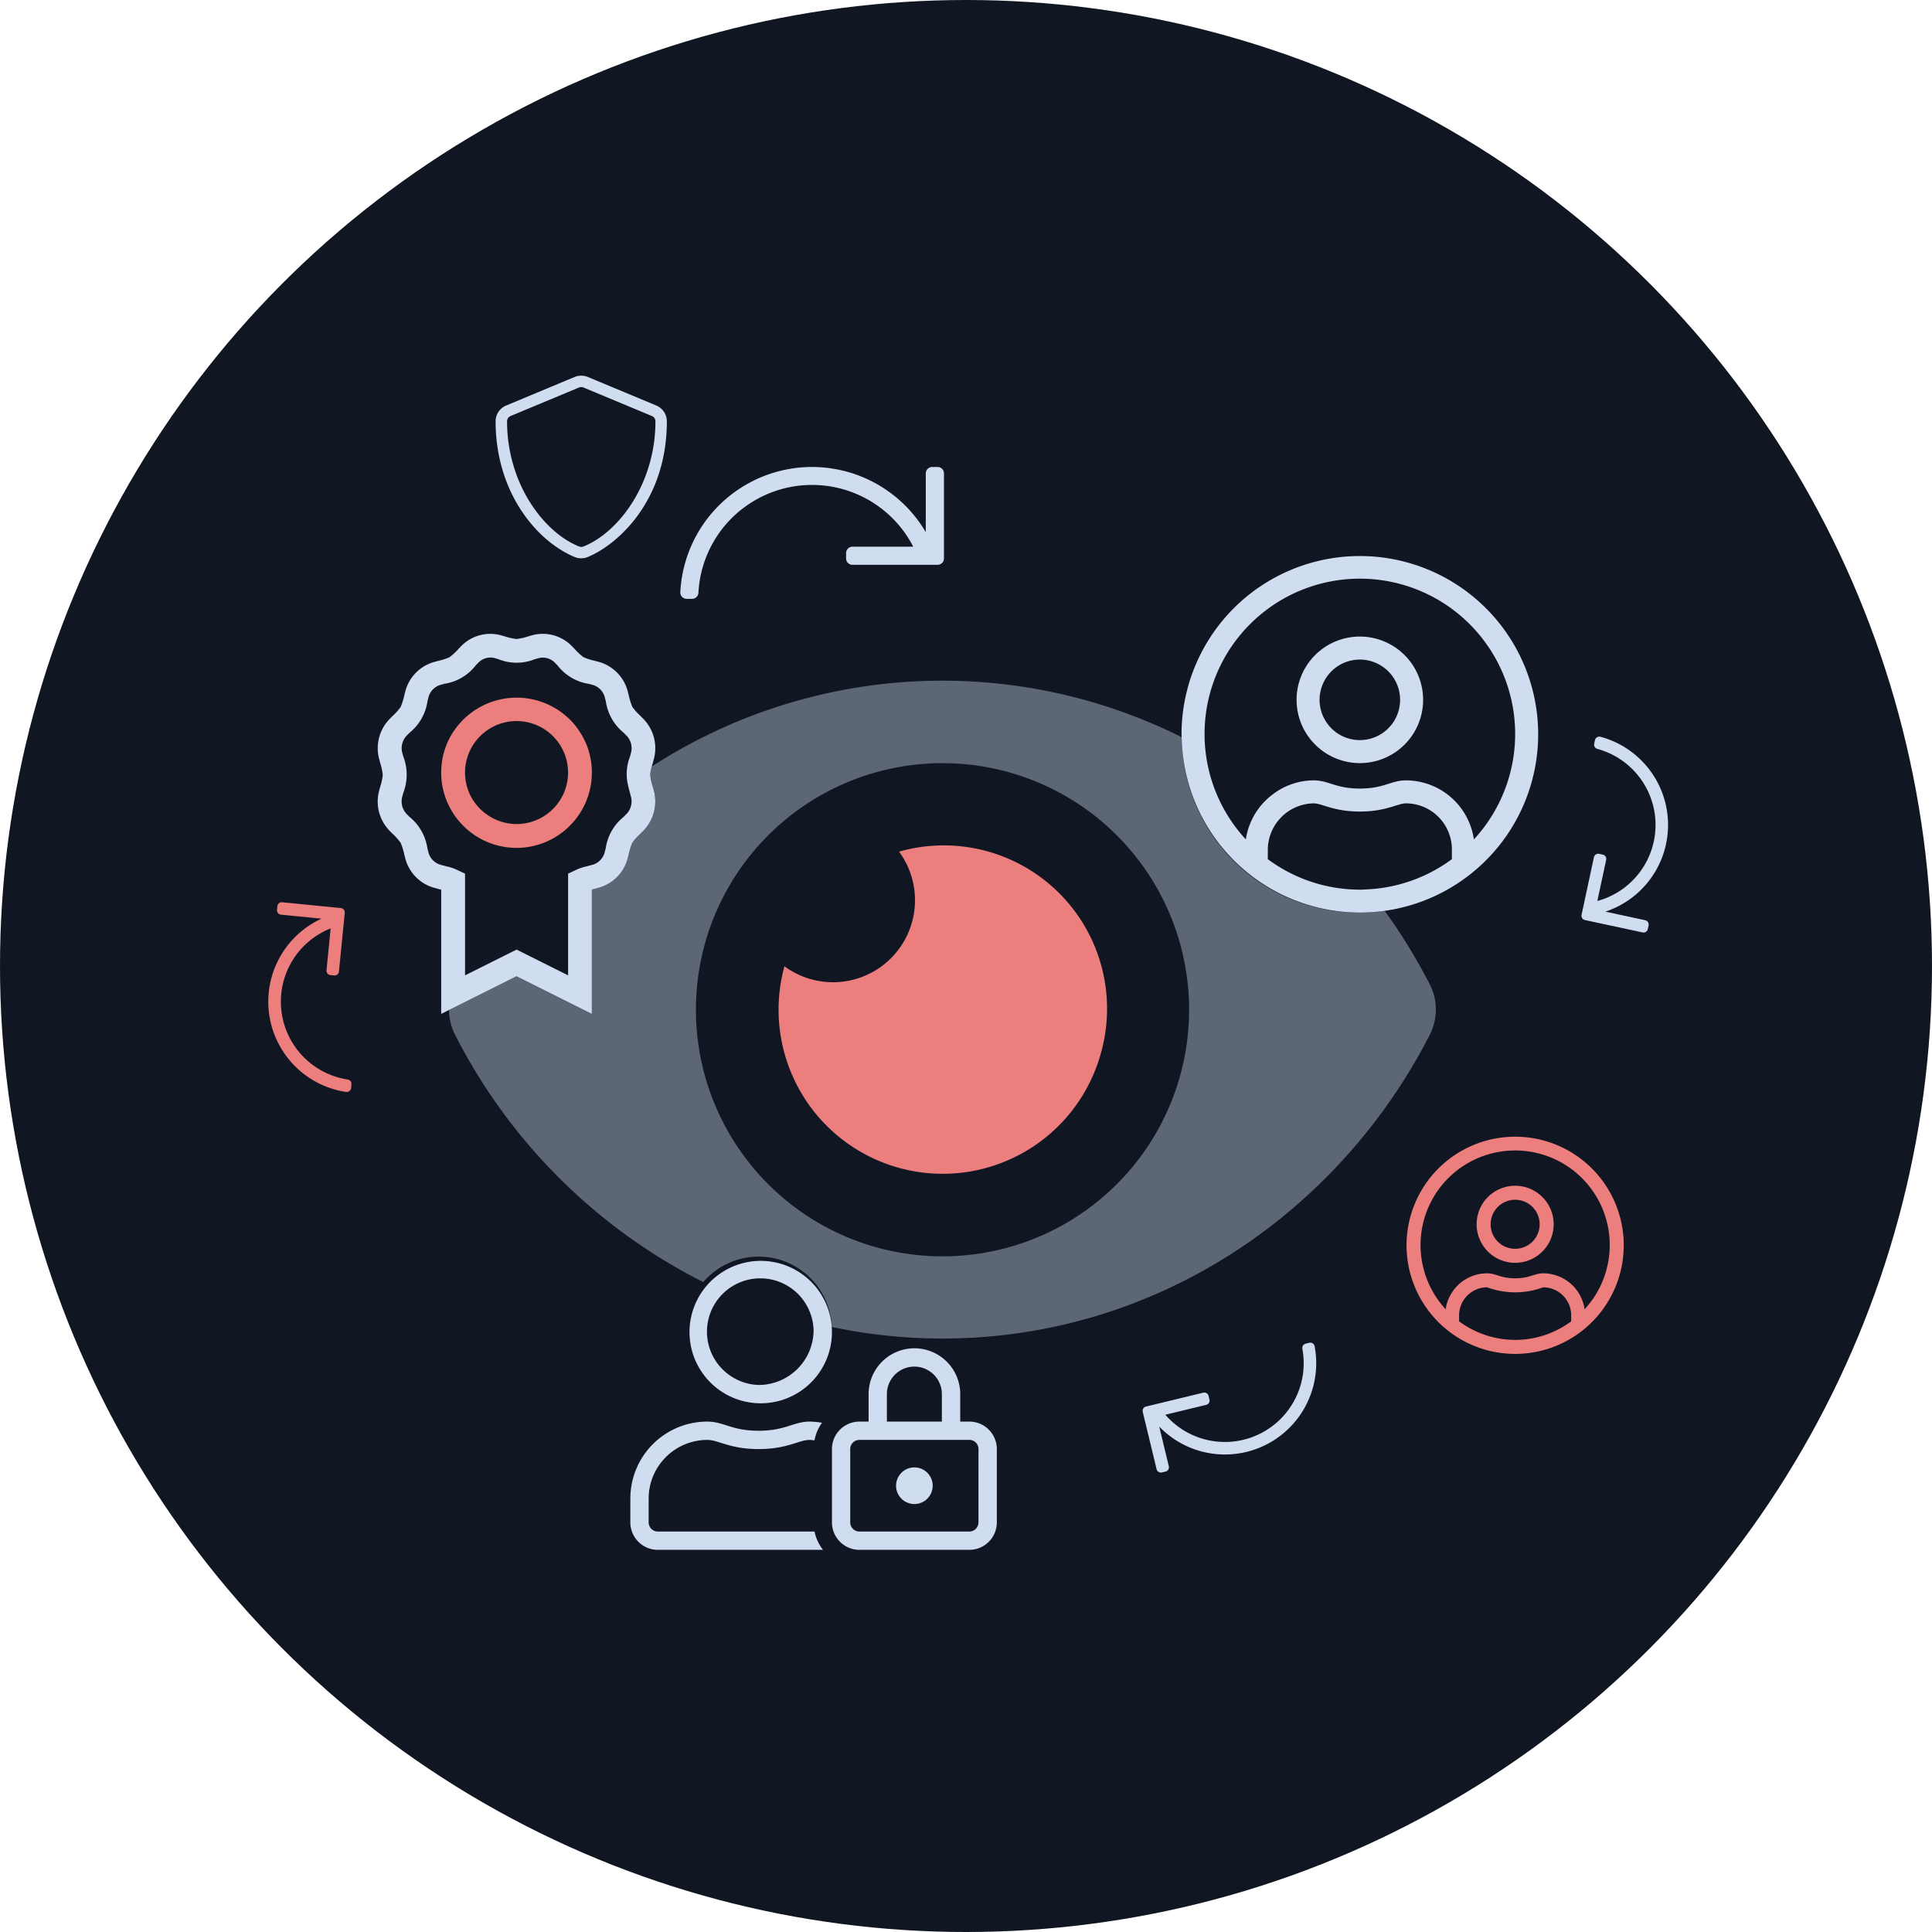<svg xmlns="http://www.w3.org/2000/svg" width="180" height="180" viewBox="0 0 180 180"><defs><style>.a{fill:#101723;}.b,.e{fill:#d0dcef;}.c{fill:#ec7e7e;}.d{fill:none;}.e{opacity:0.4;isolation:isolate;}</style></defs><g transform="translate(-264 -3535)"><circle class="a" cx="90" cy="90" r="90" transform="translate(264 3535)"></circle><g transform="translate(-4.438 3498.734)"><path class="b" d="M421.961,122.825l.072-.335a.412.412,0,0,0-.316-.489l-3.709-.8a8.506,8.506,0,0,0-.465-16.293.41.41,0,0,0-.505.312l-.072.336a.41.41,0,0,0,.292.483,7.34,7.34,0,0,1,0,14.17l.822-3.832a.412.412,0,0,0-.316-.489l-.335-.072a.413.413,0,0,0-.489.317l-1.151,5.365a.411.411,0,0,0,.316.488l5.366,1.151A.41.41,0,0,0,421.961,122.825Z"></path><path class="b" d="M355.786,79.774h-.5a.6.6,0,0,0-.595.594v5.48a12.286,12.286,0,0,0-22.87,5.591.593.593,0,0,0,.594.62h.5a.594.594,0,0,0,.594-.56A10.6,10.6,0,0,1,353.522,87.2H347.86a.594.594,0,0,0-.594.6v.495a.594.594,0,0,0,.594.594h7.926a.594.594,0,0,0,.6-.594V80.368A.594.594,0,0,0,355.786,79.774Z"></path><path class="b" d="M376.7,173.447l.333-.081a.411.411,0,0,0,.3-.5l-.893-3.688a8.506,8.506,0,0,0,14.479-7.486.41.41,0,0,0-.5-.32l-.334.081a.41.41,0,0,0-.308.473,7.341,7.341,0,0,1-12.767,6.149l3.809-.922a.413.413,0,0,0,.3-.5l-.081-.333a.413.413,0,0,0-.5-.3l-5.333,1.291a.411.411,0,0,0-.3.5l1.29,5.333A.411.411,0,0,0,376.7,173.447Z"></path><path class="c" d="M409.6,142.17a10.118,10.118,0,1,0,10.119,10.119A10.116,10.116,0,0,0,409.6,142.17Zm5.223,17.2a8.748,8.748,0,0,1-10.445,0v-.555a2.614,2.614,0,0,1,2.611-2.612,7.548,7.548,0,0,0,5.222,0,2.614,2.614,0,0,1,2.612,2.612Zm1.248-1.122a3.9,3.9,0,0,0-3.86-3.35c-.836,0-1.24.465-2.611.465s-1.771-.465-2.611-.465a3.9,3.9,0,0,0-3.86,3.35,8.813,8.813,0,1,1,12.942,0ZM409.6,146.74a3.59,3.59,0,1,0,3.591,3.59A3.59,3.59,0,0,0,409.6,146.74Zm0,5.875a2.285,2.285,0,1,1,2.285-2.285A2.286,2.286,0,0,1,409.6,152.615Z"></path><path class="c" d="M294.278,120.693l-.033.341a.41.41,0,0,0,.369.45l3.775.374A8.506,8.506,0,0,0,300.681,138a.411.411,0,0,0,.467-.367l.034-.342a.411.411,0,0,0-.345-.447,7.34,7.34,0,0,1-1.594-14.08l-.386,3.9a.411.411,0,0,0,.369.45l.341.034a.412.412,0,0,0,.45-.369l.541-5.461a.412.412,0,0,0-.369-.45l-5.46-.54A.412.412,0,0,0,294.278,120.693Z"></path><circle class="d" cx="3.751" cy="3.751" r="3.751" transform="translate(391.38 97.717)"></circle><path class="d" d="M358.75,170.419H348.506a.855.855,0,0,0-.854.854V178.1a.854.854,0,0,0,.854.854H358.75a.853.853,0,0,0,.853-.854v-6.829A.854.854,0,0,0,358.75,170.419Zm-5.122,5.976a1.708,1.708,0,1,1,1.707-1.707A1.707,1.707,0,0,1,353.628,176.4Z"></path><path class="d" d="M395.932,119.12a14.4,14.4,0,0,0,7.774-2.807V115.4a4.29,4.29,0,0,0-4.287-4.287c-.75,0-1.835.763-4.287.763s-3.544-.763-4.287-.763a4.239,4.239,0,0,0-2.109.577A52.565,52.565,0,0,1,395.932,119.12Z"></path><path class="d" d="M321.364,108.242a4.8,4.8,0,1,0-8.784,2.684,4.865,4.865,0,0,0,1.174,1.195,4.76,4.76,0,0,0,2.807.924A4.809,4.809,0,0,0,321.364,108.242Z"></path><path class="d" d="M356.189,166.151a2.561,2.561,0,1,0-5.122,0v2.561h5.122Z"></path><path class="d" d="M356.26,107.368a22.974,22.974,0,1,0-.022,45.948h.022a22.974,22.974,0,0,0,0-45.948ZM371.033,134.3h0a15.288,15.288,0,0,1-29.531-7.927l.022-.083A7.638,7.638,0,0,0,352.2,115.612,15.212,15.212,0,0,1,371.033,134.3Z"></path><path class="e" d="M378.532,104.948a49.844,49.844,0,0,0-49.358,2.723,3.654,3.654,0,0,0-.152.782,5.726,5.726,0,0,0,.245,1.135c.03.11.061.229.1.357a3.91,3.91,0,0,1-.981,3.718l-.267.27a5.41,5.41,0,0,0-.759.844,5.749,5.749,0,0,0-.344,1.107l-.094.357a3.846,3.846,0,0,1-2.692,2.732l-.533.145-.114.031v11.573l-7.018-3.509-6.291,3.146a5.152,5.152,0,0,0,.554,2.3,52.479,52.479,0,0,0,23.127,23.055,6.819,6.819,0,0,1,11.981,4.182,49.82,49.82,0,0,0,10.307,1.079c19.622,0,36.764-11.435,45.415-28.318a5.16,5.16,0,0,0,0-4.659,53.5,53.5,0,0,0-4.217-6.882,16.486,16.486,0,0,1-18.9-16.171ZM356.26,153.316h-.022a22.974,22.974,0,1,1,.022,0Z"></path><path class="c" d="M352.2,115.612a7.638,7.638,0,0,1-10.679,10.679l-.022.083a15.288,15.288,0,0,0,29.531,7.927h0A15.212,15.212,0,0,0,352.2,115.612Z"></path><path class="b" d="M395.132,107.363a5.895,5.895,0,1,0-5.895-5.894A5.9,5.9,0,0,0,395.132,107.363Zm0-9.646a3.751,3.751,0,1,1-3.752,3.752A3.754,3.754,0,0,1,395.132,97.717Z"></path><path class="b" d="M395.132,88.071a16.611,16.611,0,0,0-16.613,16.613c0,.089.012.175.013.264a16.608,16.608,0,1,0,16.6-16.877Zm8.574,28.242a14.4,14.4,0,0,1-7.774,2.807c-.266.015-.531.033-.8.033a14.4,14.4,0,0,1-8.575-2.84V115.4a4.343,4.343,0,0,1,4.288-4.287c.743,0,1.842.763,4.287.763s3.537-.763,4.287-.763a4.29,4.29,0,0,1,4.287,4.287Zm2.05-1.842a6.41,6.41,0,0,0-6.337-5.5c-1.373,0-2.036.764-4.287.764s-2.907-.764-4.287-.764A6.323,6.323,0,0,0,387,110.287a6.428,6.428,0,0,0-2.491,4.184,14.469,14.469,0,1,1,21.248,0Z"></path><path class="b" d="M323.544,108.959a6.961,6.961,0,0,1-.28,1.368A6.961,6.961,0,0,0,323.544,108.959Z"></path><path class="b" d="M309.579,107.526a6.969,6.969,0,0,1,.28-1.369A6.969,6.969,0,0,0,309.579,107.526Z"></path><path class="b" d="M315.845,115.225a6.992,6.992,0,0,1-3.746-1.569A6.992,6.992,0,0,0,315.845,115.225Z"></path><path class="b" d="M309.859,110.327a6.959,6.959,0,0,1-.28-1.368A6.959,6.959,0,0,0,309.859,110.327Z"></path><path class="b" d="M321.024,113.656a6.991,6.991,0,0,1-3.746,1.569A6.991,6.991,0,0,0,321.024,113.656Z"></path><path class="b" d="M310.524,104.681a7.026,7.026,0,0,1,.665-.946A7.026,7.026,0,0,0,310.524,104.681Z"></path><path class="b" d="M316.561,103.44a4.792,4.792,0,0,1,3.395,1.408,4.8,4.8,0,0,0-8.1,2.428A4.809,4.809,0,0,1,316.561,103.44Z"></path><path class="b" d="M312.58,110.926a4.847,4.847,0,0,0,1.174,1.195A4.865,4.865,0,0,1,312.58,110.926Z"></path><path class="b" d="M310.391,111.585a7.066,7.066,0,0,0,1.708,2.071A7.066,7.066,0,0,1,310.391,111.585Z"></path><path class="b" d="M321.024,113.656a7.065,7.065,0,0,0,1.708-2.071A7.065,7.065,0,0,1,321.024,113.656Z"></path><path class="b" d="M323.264,106.157a6.971,6.971,0,0,1,.28,1.369A6.971,6.971,0,0,0,323.264,106.157Z"></path><path class="b" d="M321.934,103.735a7.112,7.112,0,0,1,.665.946A7.112,7.112,0,0,0,321.934,103.735Z"></path><path class="b" d="M329.362,109.945c-.034-.128-.065-.247-.1-.357a5.726,5.726,0,0,1-.245-1.135,3.654,3.654,0,0,1,.152-.782c.029-.109.059-.225.1-.36l.093-.35a3.91,3.91,0,0,0-.981-3.718l-.253-.256a5.671,5.671,0,0,1-.771-.858,5.715,5.715,0,0,1-.345-1.109l-.093-.355a3.847,3.847,0,0,0-2.693-2.733l-.342-.092a5.527,5.527,0,0,1-1.085-.349,5.59,5.59,0,0,1-.841-.784l-.252-.256a3.789,3.789,0,0,0-3.694-1l-.345.1a5.6,5.6,0,0,1-1.107.25h0a5.509,5.509,0,0,1-1.1-.248l-.351-.1a3.79,3.79,0,0,0-3.694,1l-.237.242a5.826,5.826,0,0,1-.856.8,5.211,5.211,0,0,1-1.066.343l-.362.1a3.851,3.851,0,0,0-2.692,2.733l-.094.358a5.707,5.707,0,0,1-.343,1.106,5.327,5.327,0,0,1-.758.844l-.267.27a3.91,3.91,0,0,0-.981,3.718l.091.344a5.829,5.829,0,0,1,.249,1.147,5.492,5.492,0,0,1-.243,1.128l-.1.365a3.91,3.91,0,0,0,.981,3.718l.253.256a5.682,5.682,0,0,1,.771.857,5.821,5.821,0,0,1,.346,1.112l.092.353a3.847,3.847,0,0,0,2.693,2.733l.55.149.1.026v11.573l.728-.363,6.291-3.146,7.018,3.509V119.149l.114-.031.533-.145a3.846,3.846,0,0,0,2.692-2.732l.094-.357a5.749,5.749,0,0,1,.344-1.107,5.41,5.41,0,0,1,.759-.844l.267-.27A3.91,3.91,0,0,0,329.362,109.945Zm-2.562,2.164-.263.266a4.621,4.621,0,0,0-1.67,2.948l-.093.353a1.626,1.626,0,0,1-1.132,1.159l-.528.143a4.477,4.477,0,0,0-1,.332l-.11.053-.638.3v9.474l-4.8-2.4-4.8,2.4v-9.474l-.637-.3-.109-.052a4.37,4.37,0,0,0-.988-.328l-.546-.148a1.623,1.623,0,0,1-1.132-1.159l-.091-.347a4.65,4.65,0,0,0-1.684-2.967l-.249-.253a1.68,1.68,0,0,1-.418-1.6c.034-.13.065-.249.095-.36a4.7,4.7,0,0,0,0-3.413l-.091-.339a1.681,1.681,0,0,1,.42-1.6c.094-.1.181-.185.262-.266a4.622,4.622,0,0,0,1.669-2.949l.092-.352a1.626,1.626,0,0,1,1.133-1.159l.355-.1a4.563,4.563,0,0,0,2.929-1.732l.233-.237a1.582,1.582,0,0,1,1.125-.475,1.509,1.509,0,0,1,.4.055l.346.1a4.515,4.515,0,0,0,3.385,0l.339-.093a1.568,1.568,0,0,1,1.53.419l.248.253a4.564,4.564,0,0,0,2.933,1.722l.338.092a1.623,1.623,0,0,1,1.132,1.159l.091.349a4.65,4.65,0,0,0,1.684,2.965l.249.253a1.68,1.68,0,0,1,.418,1.6l-.091.345a4.5,4.5,0,0,0-.23,2.484c.054.258.128.554.228.931l.094.352A1.683,1.683,0,0,1,326.8,112.109Z"></path><path class="c" d="M319.956,104.848a4.793,4.793,0,0,1-6.2,7.273,4.76,4.76,0,0,0,2.807.924,4.8,4.8,0,0,0,3.395-8.2Z"></path><path class="c" d="M316.561,101.224a7,7,0,0,1,5.373,2.511,7,7,0,0,0-10.745,0A7,7,0,0,1,316.561,101.224Z"></path><path class="c" d="M310.1,105.513a7.024,7.024,0,0,1,.429-.832A7.024,7.024,0,0,0,310.1,105.513Z"></path><path class="c" d="M322.6,104.681a7.183,7.183,0,0,1,.429.832A7.183,7.183,0,0,0,322.6,104.681Z"></path><path class="c" d="M323.264,106.157q-.1-.328-.236-.644a7.663,7.663,0,0,0-1.094-1.778,7.06,7.06,0,0,0-11.839,1.778q-.133.315-.236.644a6.969,6.969,0,0,0-.28,1.369,7.146,7.146,0,0,0,0,1.433,6.98,6.98,0,0,0,.812,2.626,7.066,7.066,0,0,0,1.708,2.071,6.992,6.992,0,0,0,3.746,1.569,7.148,7.148,0,0,0,1.433,0,6.991,6.991,0,0,0,3.746-1.569,7.065,7.065,0,0,0,1.708-2.071,6.979,6.979,0,0,0,.812-2.626,7.152,7.152,0,0,0,0-1.433A6.971,6.971,0,0,0,323.264,106.157Zm-6.7,6.888a4.76,4.76,0,0,1-2.807-.924,4.847,4.847,0,0,1-1.174-1.195,4.8,4.8,0,1,1,3.981,2.119Z"></path><path class="b" d="M329.726,178.956a.854.854,0,0,1-.854-.854v-2.219a5.468,5.468,0,0,1,5.464-5.464c1.045,0,2.086.854,4.78.854s3.735-.854,4.78-.854c.144,0,.283.032.422.043a4.245,4.245,0,0,1,.7-1.638,7.088,7.088,0,0,0-1.126-.112c-1.531,0-2.267.854-4.78.854s-3.244-.854-4.781-.854a7.172,7.172,0,0,0-7.165,7.171V178.1a2.561,2.561,0,0,0,2.561,2.561h15.387a4.172,4.172,0,0,1-.79-1.707Z"></path><circle class="b" cx="1.707" cy="1.707" r="1.707" transform="translate(351.921 172.98)"></circle><path class="b" d="M358.75,168.712H357.9v-2.561a4.268,4.268,0,0,0-8.536,0v2.561h-.854a2.562,2.562,0,0,0-2.561,2.561V178.1a2.561,2.561,0,0,0,2.561,2.561H358.75a2.561,2.561,0,0,0,2.561-2.561v-6.829A2.562,2.562,0,0,0,358.75,168.712Zm-7.683-2.561a2.561,2.561,0,1,1,5.122,0v2.561h-5.122ZM359.6,178.1a.853.853,0,0,1-.853.854H348.506a.854.854,0,0,1-.854-.854v-6.829a.855.855,0,0,1,.854-.854H358.75a.854.854,0,0,1,.853.854Z"></path><path class="b" d="M345.931,159.9a6.635,6.635,0,1,0,.014.277C345.945,160.082,345.935,159.992,345.931,159.9Zm-6.815,5.4a4.968,4.968,0,1,1,5.122-5.122A5.122,5.122,0,0,1,339.116,165.3Z"></path><path class="b" d="M329.586,74.047l-6.382-2.66a1.607,1.607,0,0,0-1.226,0l-6.382,2.66a1.593,1.593,0,0,0-.984,1.472c0,6.6,3.806,11.159,7.363,12.641a1.6,1.6,0,0,0,1.226,0c2.849-1.186,7.366-5.285,7.366-12.641A1.6,1.6,0,0,0,329.586,74.047ZM322.8,87.18a.546.546,0,0,1-.409,0c-3.254-1.29-6.711-5.811-6.711-11.661a.534.534,0,0,1,.325-.492l6.382-2.659a.532.532,0,0,1,.409,0l6.382,2.659a.528.528,0,0,1,.326.492C329.5,81.369,326.046,85.89,322.8,87.18Z"></path></g></g></svg>